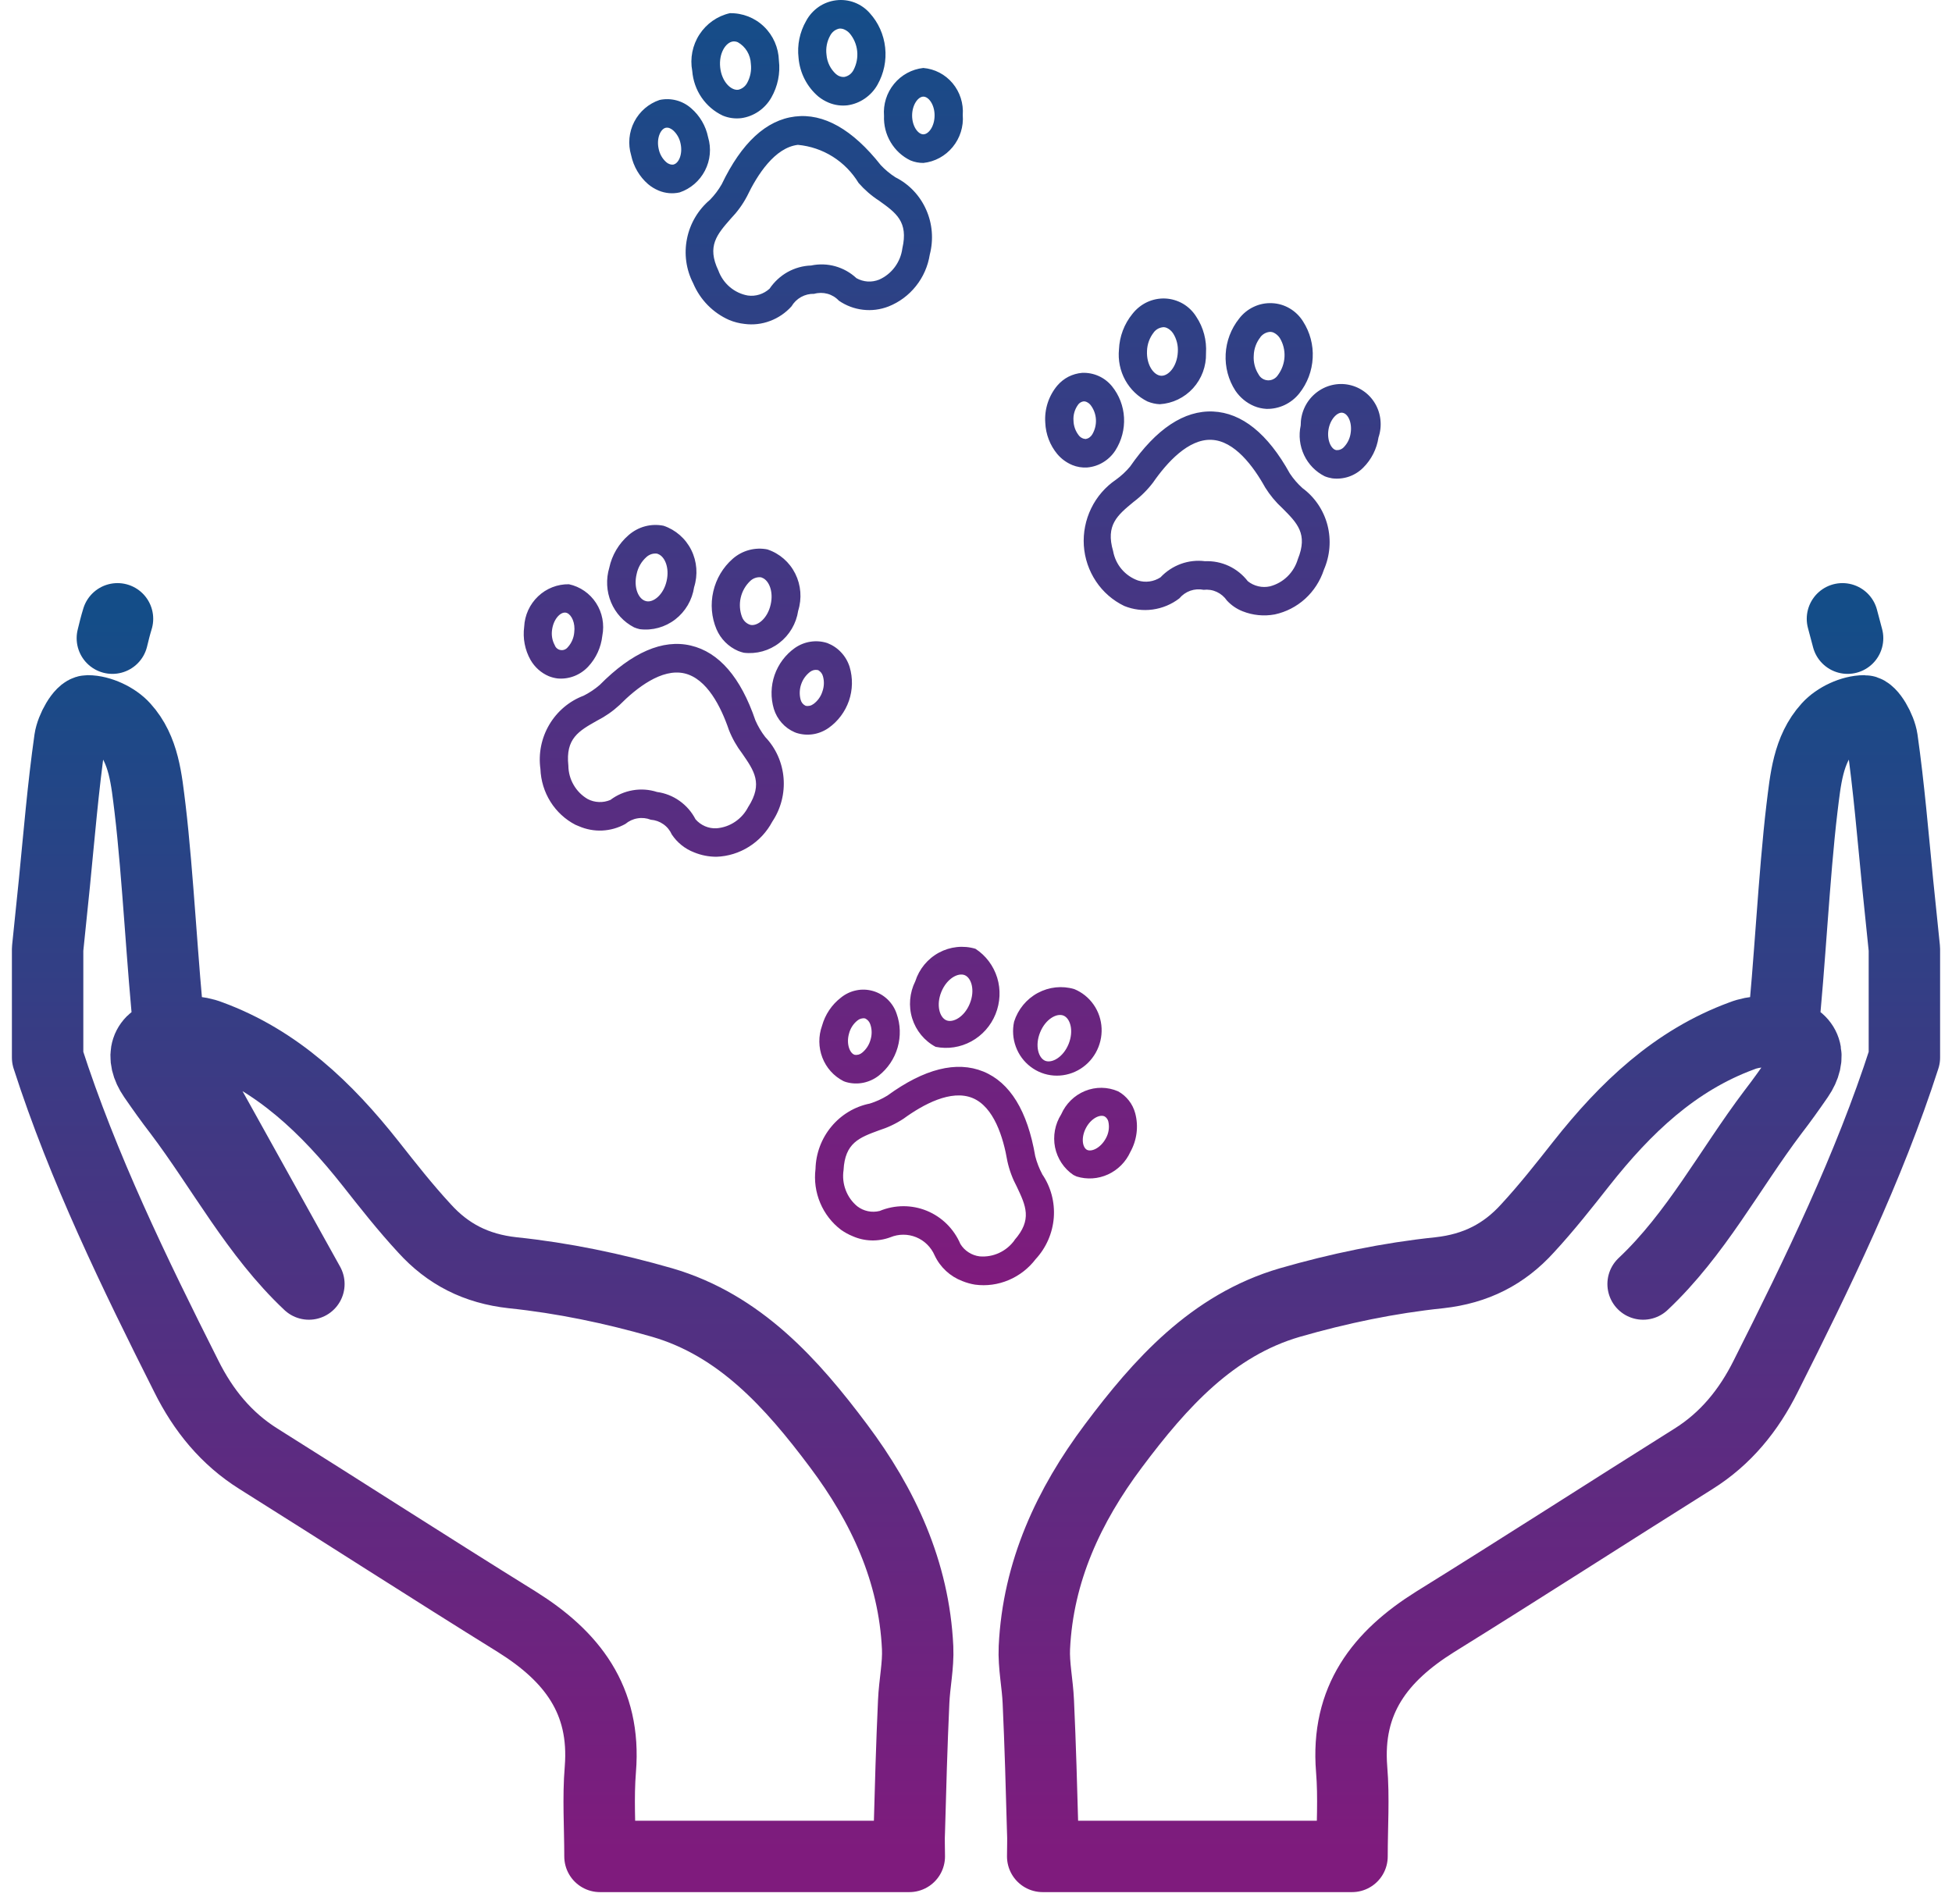 <svg width="41" height="40" viewBox="0 0 41 40" fill="none" xmlns="http://www.w3.org/2000/svg">
<path d="M34.512 26.975C35.621 25.932 36.33 24.567 37.239 23.363C37.423 23.125 37.598 22.879 37.773 22.625C38.065 22.201 37.948 21.811 37.456 21.709C37.181 21.65 36.847 21.658 36.589 21.76C35.179 22.277 34.137 23.278 33.219 24.44C32.852 24.906 32.485 25.372 32.085 25.805C31.593 26.348 31.001 26.653 30.233 26.738C29.174 26.848 28.115 27.069 27.089 27.365C25.463 27.84 24.37 29.061 23.386 30.376C22.452 31.622 21.801 33.013 21.726 34.616C21.709 34.989 21.793 35.37 21.809 35.752C21.851 36.66 21.876 37.575 21.901 38.483C21.91 38.644 21.901 38.805 21.901 39C24.07 39 26.205 39 28.398 39C28.398 38.373 28.44 37.77 28.39 37.168C28.273 35.71 28.991 34.794 30.142 34.073C31.96 32.945 33.761 31.783 35.571 30.647C36.247 30.223 36.73 29.63 37.089 28.909C38.173 26.755 39.258 24.524 40 22.218C40 21.455 40 20.7 40 19.937C39.95 19.479 39.908 19.012 39.858 18.555C39.758 17.545 39.675 16.536 39.533 15.536C39.5 15.307 39.291 14.934 39.158 14.934C38.899 14.934 38.574 15.086 38.399 15.281C37.973 15.748 37.923 16.384 37.848 16.986C37.681 18.385 37.59 20.318 37.44 21.709M2.36 13.407C2.393 13.271 2.426 13.136 2.468 13M38.699 13C38.732 13.136 38.774 13.271 38.807 13.407M6.488 26.975C5.379 25.932 4.67 24.567 3.761 23.363C3.577 23.125 3.402 22.879 3.227 22.625C2.935 22.201 3.052 21.811 3.544 21.709C3.819 21.65 4.153 21.658 4.411 21.76C5.821 22.277 6.863 23.278 7.781 24.44C8.148 24.906 8.515 25.372 8.915 25.805C9.407 26.348 9.999 26.653 10.767 26.738C11.826 26.848 12.885 27.069 13.911 27.365C15.537 27.84 16.63 29.061 17.614 30.376C18.548 31.622 19.199 33.013 19.274 34.616C19.291 34.989 19.207 35.37 19.191 35.752C19.149 36.66 19.124 37.575 19.099 38.483C19.09 38.644 19.099 38.805 19.099 39C16.93 39 14.795 39 12.602 39C12.602 38.373 12.56 37.77 12.61 37.168C12.727 35.71 12.009 34.794 10.858 34.073C9.04 32.945 7.239 31.783 5.429 30.647C4.753 30.223 4.269 29.63 3.911 28.909C2.827 26.755 1.742 24.524 1 22.218C1 21.455 1 20.7 1 19.937C1.05 19.479 1.092 19.012 1.142 18.555C1.242 17.545 1.325 16.536 1.467 15.536C1.5 15.307 1.709 14.934 1.842 14.934C2.101 14.934 2.426 15.086 2.601 15.281C3.027 15.748 3.077 16.384 3.152 16.986C3.319 18.385 3.41 20.318 3.561 21.709L6.488 26.975Z" stroke="url(#paint0_linear_171_31)" stroke-width="1.5" stroke-miterlimit="10" stroke-linecap="round" stroke-linejoin="round"/>
<path d="M19.225 20.614C19.104 20.857 19.08 21.137 19.16 21.395C19.24 21.652 19.417 21.867 19.652 21.992C19.907 22.044 20.172 22.003 20.401 21.878C20.631 21.753 20.811 21.55 20.91 21.306C21.009 21.061 21.022 20.79 20.945 20.539C20.867 20.288 20.706 20.073 20.488 19.932C20.233 19.856 19.958 19.886 19.722 20.013C19.485 20.141 19.307 20.357 19.225 20.614ZM20.37 21.083C20.258 21.362 20.02 21.493 19.878 21.435C19.737 21.377 19.658 21.118 19.772 20.838C19.885 20.559 20.122 20.429 20.263 20.486C20.404 20.544 20.484 20.804 20.37 21.083ZM18.459 22.596C18.648 22.446 18.787 22.239 18.854 22.005C18.921 21.771 18.914 21.522 18.832 21.294C18.794 21.18 18.728 21.078 18.642 20.995C18.555 20.912 18.45 20.852 18.336 20.819C18.221 20.786 18.1 20.781 17.983 20.806C17.865 20.83 17.755 20.883 17.662 20.959C17.47 21.107 17.331 21.315 17.266 21.55C17.188 21.767 17.191 22.005 17.273 22.218C17.355 22.432 17.512 22.607 17.714 22.711C17.737 22.721 17.76 22.73 17.785 22.736C17.899 22.767 18.02 22.77 18.137 22.746C18.254 22.721 18.364 22.67 18.459 22.596ZM17.833 21.713C17.861 21.605 17.922 21.51 18.007 21.441C18.029 21.422 18.055 21.408 18.083 21.4C18.111 21.392 18.14 21.39 18.168 21.395L18.18 21.4C18.227 21.425 18.263 21.468 18.28 21.52C18.316 21.623 18.317 21.737 18.285 21.842C18.256 21.949 18.195 22.044 18.11 22.114C18.088 22.133 18.062 22.147 18.035 22.155C18.007 22.162 17.978 22.164 17.95 22.159C17.849 22.128 17.771 21.93 17.833 21.713ZM21.3 21.464C21.262 21.64 21.275 21.822 21.337 21.99C21.398 22.157 21.505 22.303 21.646 22.41C21.787 22.518 21.955 22.582 22.131 22.595C22.308 22.608 22.484 22.57 22.641 22.485C22.797 22.401 22.927 22.272 23.015 22.116C23.103 21.959 23.146 21.781 23.138 21.602C23.13 21.423 23.072 21.251 22.97 21.105C22.868 20.959 22.727 20.846 22.564 20.779C22.308 20.703 22.033 20.733 21.796 20.861C21.56 20.989 21.382 21.205 21.3 21.464ZM22.445 21.933C22.332 22.211 22.095 22.342 21.953 22.285C21.812 22.227 21.733 21.967 21.847 21.688C21.96 21.408 22.197 21.278 22.338 21.336C22.48 21.394 22.558 21.653 22.445 21.933ZM23.844 23.387C23.818 23.29 23.773 23.199 23.711 23.12C23.649 23.041 23.573 22.975 23.485 22.927C23.265 22.831 23.015 22.828 22.791 22.919C22.567 23.01 22.387 23.187 22.289 23.411C22.159 23.616 22.113 23.865 22.16 24.103C22.209 24.341 22.347 24.55 22.546 24.684C22.568 24.696 22.591 24.706 22.614 24.716C22.83 24.783 23.064 24.768 23.272 24.673C23.48 24.578 23.647 24.41 23.742 24.2C23.88 23.952 23.917 23.66 23.844 23.387ZM22.831 24.156C22.733 24.103 22.704 23.895 22.811 23.694C22.918 23.493 23.107 23.403 23.205 23.456C23.243 23.48 23.27 23.519 23.28 23.563C23.307 23.684 23.287 23.811 23.225 23.919C23.116 24.118 22.926 24.205 22.829 24.155L22.831 24.156ZM21.891 24.667C21.827 24.547 21.778 24.42 21.744 24.288C21.582 23.339 21.215 22.741 20.654 22.511C20.092 22.282 19.414 22.452 18.638 23.017C18.522 23.088 18.398 23.144 18.269 23.184C17.954 23.247 17.669 23.418 17.462 23.668C17.254 23.918 17.137 24.232 17.129 24.557C17.099 24.801 17.133 25.047 17.228 25.272C17.322 25.496 17.473 25.691 17.666 25.837C17.742 25.89 17.823 25.935 17.909 25.97C18.159 26.081 18.443 26.089 18.701 25.993C18.876 25.921 19.07 25.921 19.244 25.992C19.417 26.063 19.556 26.2 19.631 26.373C19.748 26.623 19.957 26.816 20.213 26.913C20.299 26.948 20.389 26.973 20.48 26.988C20.719 27.02 20.963 26.987 21.187 26.892C21.41 26.798 21.606 26.645 21.754 26.451C21.975 26.212 22.109 25.904 22.134 25.579C22.158 25.255 22.072 24.932 21.889 24.666L21.891 24.667ZM21.311 26.052C21.227 26.169 21.116 26.261 20.987 26.321C20.858 26.381 20.717 26.406 20.576 26.394C20.494 26.384 20.414 26.355 20.345 26.31C20.274 26.265 20.215 26.205 20.172 26.134C20.036 25.816 19.783 25.566 19.466 25.436C19.15 25.307 18.795 25.308 18.477 25.44C18.396 25.46 18.311 25.462 18.23 25.445C18.149 25.428 18.072 25.393 18.006 25.342C17.897 25.252 17.813 25.135 17.763 25.001C17.712 24.868 17.697 24.723 17.718 24.582C17.748 24.009 18.048 23.899 18.464 23.746C18.645 23.689 18.818 23.607 18.978 23.502C19.39 23.202 19.976 22.883 20.426 23.067C20.875 23.251 21.073 23.891 21.159 24.395C21.2 24.582 21.267 24.762 21.357 24.93C21.547 25.332 21.686 25.622 21.308 26.052L21.311 26.052ZM13.937 11.045C13.808 11.019 13.675 11.023 13.548 11.057C13.421 11.091 13.303 11.155 13.203 11.242C12.997 11.42 12.854 11.661 12.797 11.928C12.726 12.167 12.739 12.423 12.834 12.652C12.929 12.881 13.101 13.068 13.319 13.18C13.358 13.196 13.397 13.209 13.438 13.218C13.703 13.251 13.97 13.177 14.184 13.012C14.397 12.847 14.539 12.605 14.579 12.336C14.661 12.077 14.64 11.796 14.52 11.555C14.4 11.313 14.19 11.13 13.937 11.045ZM13.572 12.629C13.415 12.596 13.302 12.351 13.372 12.059C13.4 11.922 13.472 11.797 13.576 11.704C13.606 11.676 13.642 11.655 13.681 11.642C13.72 11.629 13.761 11.626 13.802 11.631C13.811 11.634 13.82 11.637 13.829 11.642C13.964 11.697 14.065 11.928 14.002 12.204C13.937 12.496 13.723 12.664 13.574 12.63L13.572 12.629ZM12.354 14.005C12.52 13.828 12.624 13.601 12.651 13.358C12.698 13.119 12.652 12.871 12.52 12.668C12.389 12.466 12.184 12.324 11.95 12.274C11.71 12.27 11.477 12.361 11.302 12.528C11.126 12.695 11.021 12.925 11.01 13.168C10.978 13.409 11.025 13.655 11.144 13.865C11.232 14.017 11.366 14.137 11.526 14.205C11.585 14.229 11.648 14.245 11.711 14.253C11.829 14.264 11.949 14.247 12.06 14.204C12.171 14.161 12.272 14.093 12.354 14.005ZM11.934 13.586C11.917 13.611 11.894 13.631 11.867 13.643C11.841 13.656 11.811 13.661 11.782 13.657C11.753 13.654 11.725 13.643 11.702 13.624C11.679 13.606 11.662 13.582 11.652 13.554C11.599 13.457 11.58 13.346 11.595 13.237C11.623 13.011 11.767 12.857 11.877 12.87C11.888 12.871 11.899 12.874 11.909 12.878C12.006 12.918 12.088 13.087 12.061 13.289C12.051 13.399 12.007 13.503 11.935 13.587L11.934 13.586ZM16.122 11.543C15.994 11.517 15.861 11.521 15.734 11.555C15.607 11.589 15.489 11.652 15.389 11.74C15.185 11.919 15.043 12.159 14.982 12.425C14.921 12.691 14.944 12.969 15.049 13.218C15.137 13.424 15.3 13.587 15.504 13.675C15.543 13.691 15.583 13.703 15.623 13.713C15.888 13.745 16.156 13.671 16.369 13.506C16.583 13.341 16.725 13.099 16.765 12.831C16.846 12.572 16.824 12.293 16.704 12.052C16.584 11.811 16.376 11.629 16.123 11.544L16.122 11.543ZM15.758 13.126C15.719 13.114 15.684 13.093 15.654 13.065C15.624 13.036 15.601 13.002 15.586 12.963C15.537 12.834 15.527 12.692 15.558 12.556C15.589 12.42 15.66 12.297 15.761 12.202C15.792 12.174 15.828 12.152 15.867 12.14C15.906 12.127 15.947 12.123 15.988 12.129C15.997 12.132 16.006 12.135 16.014 12.14C16.15 12.195 16.251 12.426 16.187 12.701C16.122 12.994 15.909 13.161 15.759 13.127L15.758 13.126ZM17.375 13.509C17.262 13.472 17.142 13.463 17.024 13.481C16.906 13.499 16.794 13.544 16.695 13.613C16.498 13.753 16.349 13.952 16.269 14.182C16.19 14.412 16.185 14.661 16.254 14.893C16.288 15.002 16.344 15.102 16.419 15.186C16.494 15.271 16.586 15.337 16.689 15.382L16.725 15.396C16.838 15.433 16.958 15.443 17.076 15.425C17.194 15.407 17.306 15.361 17.405 15.292C17.602 15.152 17.751 14.953 17.831 14.723C17.91 14.493 17.915 14.244 17.846 14.012C17.81 13.897 17.75 13.793 17.668 13.706C17.587 13.618 17.487 13.552 17.376 13.509L17.375 13.509ZM17.084 14.791C17.061 14.808 17.035 14.821 17.006 14.827C16.978 14.833 16.949 14.834 16.921 14.827C16.895 14.815 16.872 14.797 16.854 14.775C16.836 14.752 16.823 14.726 16.816 14.698C16.788 14.592 16.792 14.479 16.828 14.375C16.863 14.271 16.929 14.18 17.017 14.113C17.04 14.096 17.066 14.084 17.094 14.077C17.122 14.071 17.151 14.071 17.179 14.077L17.186 14.079C17.21 14.093 17.231 14.111 17.248 14.132C17.265 14.154 17.278 14.179 17.285 14.206C17.315 14.311 17.311 14.423 17.274 14.527C17.241 14.633 17.174 14.726 17.085 14.791L17.084 14.791ZM16.074 15.484C15.991 15.377 15.922 15.26 15.867 15.135C15.558 14.227 15.099 13.7 14.51 13.562C13.921 13.423 13.274 13.705 12.597 14.389C12.494 14.478 12.38 14.554 12.259 14.615C11.958 14.728 11.703 14.943 11.537 15.224C11.372 15.504 11.306 15.832 11.351 16.154C11.36 16.399 11.433 16.637 11.562 16.843C11.691 17.049 11.872 17.216 12.086 17.327C12.11 17.337 12.133 17.347 12.156 17.356C12.311 17.424 12.48 17.456 12.65 17.448C12.819 17.44 12.985 17.393 13.135 17.31C13.209 17.248 13.297 17.207 13.391 17.192C13.485 17.176 13.581 17.186 13.669 17.221C13.764 17.228 13.855 17.26 13.933 17.315C14.011 17.369 14.072 17.444 14.111 17.532C14.225 17.703 14.389 17.834 14.58 17.907C14.729 17.968 14.888 17.999 15.049 17.999C15.29 17.991 15.526 17.918 15.732 17.788C15.938 17.659 16.107 17.476 16.222 17.26C16.402 16.99 16.485 16.666 16.458 16.343C16.431 16.02 16.296 15.717 16.075 15.485L16.074 15.484ZM15.72 16.944C15.656 17.073 15.561 17.182 15.443 17.262C15.325 17.343 15.189 17.39 15.048 17.401C14.965 17.405 14.883 17.39 14.807 17.357C14.731 17.324 14.663 17.274 14.609 17.212C14.529 17.057 14.414 16.925 14.273 16.825C14.133 16.725 13.97 16.661 13.8 16.638C13.636 16.585 13.462 16.573 13.292 16.602C13.122 16.631 12.96 16.7 12.821 16.805C12.745 16.837 12.662 16.853 12.58 16.849C12.497 16.846 12.416 16.825 12.343 16.786C12.221 16.715 12.12 16.613 12.049 16.49C11.977 16.367 11.939 16.227 11.938 16.084C11.876 15.515 12.155 15.357 12.542 15.139C12.713 15.052 12.871 14.942 13.012 14.812C13.372 14.449 13.9 14.038 14.374 14.146C14.849 14.255 15.145 14.851 15.31 15.335C15.38 15.513 15.475 15.68 15.59 15.831C15.843 16.197 16.026 16.46 15.721 16.945L15.72 16.944ZM24.104 8.435C24.185 8.468 24.271 8.488 24.359 8.492C24.626 8.476 24.877 8.356 25.059 8.156C25.241 7.955 25.338 7.692 25.331 7.421C25.348 7.149 25.277 6.879 25.127 6.654C25.057 6.541 24.961 6.448 24.848 6.381C24.734 6.315 24.606 6.277 24.475 6.271C24.343 6.265 24.212 6.292 24.092 6.348C23.972 6.405 23.867 6.49 23.785 6.595C23.613 6.806 23.514 7.069 23.503 7.341C23.481 7.565 23.527 7.79 23.634 7.985C23.742 8.181 23.906 8.338 24.105 8.436L24.104 8.435ZM24.233 6.983C24.258 6.95 24.29 6.923 24.326 6.904C24.362 6.886 24.402 6.875 24.442 6.873C24.464 6.874 24.486 6.879 24.507 6.888C24.561 6.913 24.607 6.953 24.64 7.003C24.714 7.12 24.749 7.259 24.739 7.398C24.724 7.699 24.542 7.902 24.389 7.894C24.237 7.887 24.077 7.671 24.092 7.37C24.097 7.229 24.147 7.093 24.234 6.983L24.233 6.983ZM22.52 9.769C22.62 9.81 22.728 9.828 22.835 9.821C22.954 9.811 23.07 9.774 23.172 9.711C23.275 9.649 23.362 9.564 23.428 9.462C23.558 9.257 23.622 9.016 23.609 8.773C23.596 8.531 23.507 8.3 23.355 8.113C23.279 8.021 23.184 7.947 23.075 7.899C22.966 7.85 22.848 7.828 22.729 7.833C22.629 7.841 22.532 7.869 22.442 7.914C22.353 7.96 22.273 8.024 22.207 8.101C22.026 8.318 21.935 8.598 21.955 8.88C21.965 9.124 22.055 9.356 22.209 9.541C22.294 9.641 22.401 9.719 22.521 9.769L22.52 9.769ZM22.647 8.497C22.676 8.461 22.716 8.438 22.76 8.432C22.781 8.431 22.801 8.434 22.82 8.443C22.854 8.458 22.884 8.481 22.908 8.511C22.974 8.597 23.013 8.702 23.019 8.812C23.025 8.922 22.998 9.031 22.942 9.126C22.927 9.151 22.907 9.173 22.883 9.19C22.86 9.207 22.833 9.218 22.804 9.223C22.776 9.221 22.748 9.214 22.723 9.2C22.697 9.187 22.675 9.168 22.658 9.145C22.59 9.058 22.551 8.951 22.548 8.84C22.538 8.718 22.574 8.595 22.648 8.497L22.647 8.497ZM25.948 8.207C26.046 8.352 26.183 8.465 26.343 8.532C26.425 8.566 26.512 8.585 26.601 8.59C26.732 8.593 26.862 8.565 26.982 8.509C27.102 8.452 27.207 8.369 27.29 8.265C27.46 8.052 27.558 7.791 27.572 7.519C27.587 7.247 27.515 6.979 27.369 6.752C27.299 6.64 27.203 6.546 27.089 6.479C26.976 6.412 26.848 6.374 26.716 6.369C26.584 6.363 26.453 6.389 26.333 6.446C26.213 6.502 26.108 6.587 26.027 6.693C25.857 6.906 25.758 7.167 25.744 7.439C25.73 7.711 25.801 7.98 25.948 8.207ZM26.474 7.081C26.5 7.048 26.531 7.022 26.567 7.003C26.603 6.984 26.643 6.973 26.683 6.972C26.706 6.973 26.728 6.977 26.748 6.986C26.802 7.011 26.848 7.051 26.881 7.101C26.953 7.219 26.987 7.357 26.98 7.496C26.973 7.635 26.924 7.769 26.841 7.881C26.818 7.916 26.787 7.944 26.75 7.963C26.713 7.983 26.672 7.992 26.631 7.99C26.589 7.988 26.549 7.975 26.515 7.953C26.48 7.931 26.452 7.899 26.433 7.862C26.359 7.746 26.324 7.607 26.334 7.468C26.338 7.327 26.388 7.191 26.476 7.081L26.474 7.081ZM27.32 8.938C27.274 9.148 27.3 9.367 27.391 9.561C27.482 9.754 27.634 9.91 27.823 10.005C27.874 10.026 27.926 10.04 27.98 10.049C28.098 10.064 28.218 10.052 28.331 10.014C28.445 9.975 28.548 9.91 28.633 9.825C28.805 9.654 28.918 9.431 28.954 9.19C28.994 9.072 29.008 8.947 28.995 8.823C28.983 8.7 28.944 8.581 28.881 8.475C28.818 8.369 28.733 8.278 28.631 8.21C28.53 8.141 28.415 8.096 28.294 8.077C28.173 8.058 28.049 8.067 27.931 8.102C27.813 8.137 27.704 8.198 27.611 8.28C27.518 8.362 27.444 8.463 27.394 8.577C27.344 8.691 27.319 8.814 27.32 8.938L27.32 8.938ZM28.199 8.672C28.311 8.688 28.405 8.875 28.369 9.1C28.354 9.209 28.305 9.311 28.229 9.391C28.209 9.413 28.185 9.43 28.158 9.441C28.132 9.453 28.103 9.458 28.074 9.457C27.966 9.448 27.868 9.255 27.903 9.03C27.938 8.806 28.09 8.653 28.199 8.671L28.199 8.672ZM27.805 11.974C27.936 11.677 27.963 11.344 27.882 11.03C27.8 10.717 27.614 10.443 27.356 10.253C27.256 10.163 27.167 10.06 27.092 9.947C26.628 9.108 26.084 8.672 25.478 8.645C24.872 8.619 24.286 9.008 23.737 9.801C23.65 9.905 23.55 9.998 23.44 10.077C23.218 10.228 23.038 10.435 22.92 10.678C22.801 10.922 22.748 11.192 22.765 11.461C22.783 11.731 22.871 11.99 23.02 12.213C23.168 12.436 23.373 12.614 23.613 12.73C23.802 12.807 24.008 12.833 24.211 12.805C24.414 12.777 24.607 12.697 24.771 12.571C24.832 12.498 24.912 12.442 25.002 12.41C25.092 12.379 25.188 12.372 25.281 12.391C25.375 12.38 25.471 12.395 25.557 12.435C25.643 12.475 25.717 12.538 25.771 12.617C25.863 12.716 25.975 12.793 26.1 12.842C26.314 12.927 26.548 12.95 26.775 12.908C27.012 12.857 27.232 12.744 27.413 12.58C27.594 12.415 27.729 12.206 27.806 11.973L27.805 11.974ZM26.675 12.318C26.594 12.336 26.51 12.336 26.43 12.317C26.349 12.298 26.273 12.262 26.209 12.21C26.103 12.073 25.967 11.963 25.811 11.89C25.655 11.817 25.483 11.783 25.311 11.79C25.141 11.768 24.967 11.787 24.804 11.846C24.642 11.905 24.495 12.002 24.375 12.129C24.306 12.174 24.227 12.204 24.146 12.215C24.064 12.227 23.981 12.22 23.902 12.195C23.769 12.148 23.651 12.066 23.559 11.958C23.467 11.85 23.406 11.719 23.38 11.578C23.22 11.03 23.469 10.825 23.812 10.542C23.965 10.427 24.102 10.291 24.218 10.138C24.51 9.717 24.96 9.219 25.445 9.24C25.93 9.259 26.327 9.796 26.574 10.241C26.675 10.403 26.797 10.55 26.937 10.678C27.249 10.991 27.475 11.216 27.26 11.747C27.219 11.885 27.144 12.011 27.041 12.111C26.939 12.211 26.812 12.282 26.675 12.318ZM15.182 2.429C15.305 2.48 15.439 2.498 15.571 2.482C15.701 2.464 15.825 2.415 15.935 2.34C16.044 2.265 16.135 2.166 16.201 2.05C16.336 1.814 16.392 1.54 16.36 1.271C16.352 1 16.24 0.745 16.047 0.559C15.855 0.373 15.597 0.272 15.33 0.277C15.069 0.336 14.84 0.496 14.692 0.723C14.544 0.95 14.49 1.226 14.54 1.491C14.556 1.692 14.623 1.884 14.736 2.049C14.849 2.214 15.003 2.345 15.182 2.429ZM15.396 0.871C15.431 0.868 15.465 0.873 15.497 0.887C15.577 0.932 15.644 0.997 15.692 1.076C15.74 1.156 15.767 1.246 15.771 1.339C15.788 1.478 15.761 1.618 15.694 1.741C15.674 1.778 15.647 1.81 15.614 1.835C15.582 1.86 15.544 1.877 15.504 1.886C15.353 1.903 15.159 1.716 15.127 1.417C15.095 1.118 15.244 0.89 15.396 0.871ZM14.517 2.274C14.427 2.195 14.321 2.138 14.206 2.108C14.091 2.078 13.971 2.075 13.854 2.1C13.625 2.177 13.434 2.341 13.322 2.558C13.21 2.775 13.187 3.027 13.256 3.259C13.306 3.497 13.431 3.711 13.612 3.868C13.679 3.925 13.754 3.97 13.835 4.004C13.974 4.062 14.128 4.076 14.276 4.042C14.504 3.965 14.695 3.801 14.807 3.584C14.919 3.368 14.943 3.116 14.873 2.883C14.825 2.645 14.699 2.431 14.517 2.274ZM14.149 3.457C14.12 3.461 14.091 3.458 14.064 3.448C14.037 3.439 14.012 3.424 13.991 3.404C13.91 3.331 13.855 3.233 13.834 3.124C13.786 2.904 13.874 2.711 13.981 2.685C14.01 2.679 14.041 2.682 14.068 2.694C14.094 2.705 14.117 2.72 14.138 2.738C14.219 2.811 14.274 2.909 14.295 3.017C14.343 3.237 14.257 3.431 14.147 3.456L14.149 3.457ZM17.189 2.028C17.256 2.082 17.329 2.125 17.409 2.158C17.533 2.209 17.668 2.228 17.802 2.212C17.932 2.194 18.056 2.145 18.165 2.07C18.274 1.995 18.366 1.896 18.431 1.78C18.565 1.543 18.622 1.27 18.592 0.999C18.563 0.729 18.45 0.475 18.269 0.276C18.182 0.177 18.072 0.1 17.949 0.053C17.826 0.006 17.694 -0.01 17.563 0.006C17.431 0.022 17.306 0.069 17.196 0.144C17.087 0.22 16.996 0.32 16.933 0.438C16.797 0.674 16.741 0.947 16.773 1.217C16.8 1.533 16.95 1.825 17.189 2.028ZM17.627 0.601C17.662 0.598 17.697 0.603 17.729 0.617C17.772 0.635 17.811 0.663 17.843 0.697C17.933 0.802 17.989 0.932 18.004 1.07C18.019 1.208 17.992 1.348 17.927 1.472C17.908 1.508 17.881 1.541 17.848 1.566C17.815 1.591 17.777 1.608 17.737 1.616C17.704 1.619 17.672 1.615 17.642 1.604C17.611 1.594 17.583 1.577 17.559 1.556C17.444 1.452 17.372 1.306 17.36 1.15C17.342 1.011 17.369 0.87 17.437 0.748C17.456 0.711 17.483 0.679 17.515 0.653C17.548 0.628 17.586 0.61 17.627 0.601ZM19.123 3.37C19.21 3.406 19.303 3.424 19.396 3.423C19.636 3.397 19.856 3.277 20.01 3.089C20.165 2.901 20.241 2.659 20.222 2.417C20.24 2.173 20.163 1.933 20.008 1.748C19.853 1.563 19.632 1.448 19.393 1.428C19.154 1.454 18.933 1.574 18.779 1.762C18.624 1.95 18.549 2.192 18.568 2.434C18.56 2.629 18.608 2.821 18.707 2.987C18.806 3.154 18.95 3.287 19.123 3.37ZM19.393 2.03C19.504 2.028 19.63 2.197 19.63 2.423C19.631 2.65 19.507 2.821 19.395 2.822C19.284 2.823 19.159 2.656 19.158 2.429C19.158 2.203 19.282 2.032 19.393 2.03ZM18.499 3.468C17.907 2.718 17.3 2.374 16.697 2.448C16.093 2.522 15.576 3 15.159 3.871C15.091 3.99 15.008 4.099 14.913 4.197C14.665 4.406 14.494 4.694 14.43 5.013C14.365 5.332 14.411 5.663 14.559 5.95C14.705 6.297 14.976 6.573 15.317 6.723C15.419 6.765 15.527 6.793 15.638 6.805C15.818 6.829 16.003 6.808 16.174 6.743C16.346 6.679 16.5 6.574 16.624 6.437C16.673 6.354 16.743 6.286 16.827 6.239C16.911 6.193 17.005 6.17 17.1 6.173C17.192 6.147 17.289 6.147 17.381 6.172C17.472 6.197 17.555 6.247 17.62 6.317C17.771 6.421 17.944 6.486 18.125 6.507C18.306 6.529 18.49 6.505 18.661 6.439C18.887 6.35 19.086 6.202 19.238 6.011C19.391 5.82 19.491 5.591 19.529 5.349C19.611 5.034 19.585 4.701 19.453 4.405C19.322 4.109 19.095 3.869 18.808 3.725C18.695 3.653 18.591 3.566 18.499 3.468ZM18.953 5.218C18.935 5.36 18.88 5.495 18.795 5.61C18.71 5.725 18.597 5.816 18.467 5.874C18.39 5.905 18.307 5.919 18.224 5.914C18.142 5.908 18.062 5.885 17.989 5.844C17.863 5.726 17.711 5.641 17.545 5.594C17.38 5.548 17.205 5.542 17.036 5.578C16.864 5.583 16.695 5.631 16.543 5.715C16.392 5.8 16.262 5.92 16.164 6.065C16.102 6.121 16.029 6.163 15.95 6.188C15.871 6.213 15.787 6.22 15.705 6.208C15.566 6.183 15.436 6.121 15.328 6.029C15.22 5.937 15.138 5.818 15.089 5.684C14.844 5.171 15.057 4.928 15.351 4.592C15.484 4.454 15.598 4.298 15.688 4.128C15.91 3.665 16.275 3.101 16.759 3.043C17.019 3.067 17.27 3.152 17.491 3.291C17.712 3.43 17.898 3.62 18.034 3.844C18.159 3.987 18.303 4.112 18.462 4.215C18.823 4.473 19.082 4.657 18.953 5.218Z" fill="url(#paint1_linear_171_31)"/>
<defs>
<linearGradient id="paint0_linear_171_31" x1="20.5" y1="13" x2="20.5" y2="39" gradientUnits="userSpaceOnUse">
<stop stop-color="#144D88"/>
<stop offset="1" stop-color="#7F1B7D"/>
</linearGradient>
<linearGradient id="paint1_linear_171_31" x1="20" y1="0" x2="20" y2="27" gradientUnits="userSpaceOnUse">
<stop stop-color="#144D88"/>
<stop offset="1" stop-color="#7F1B7D"/>
</linearGradient>
</defs>
</svg>
